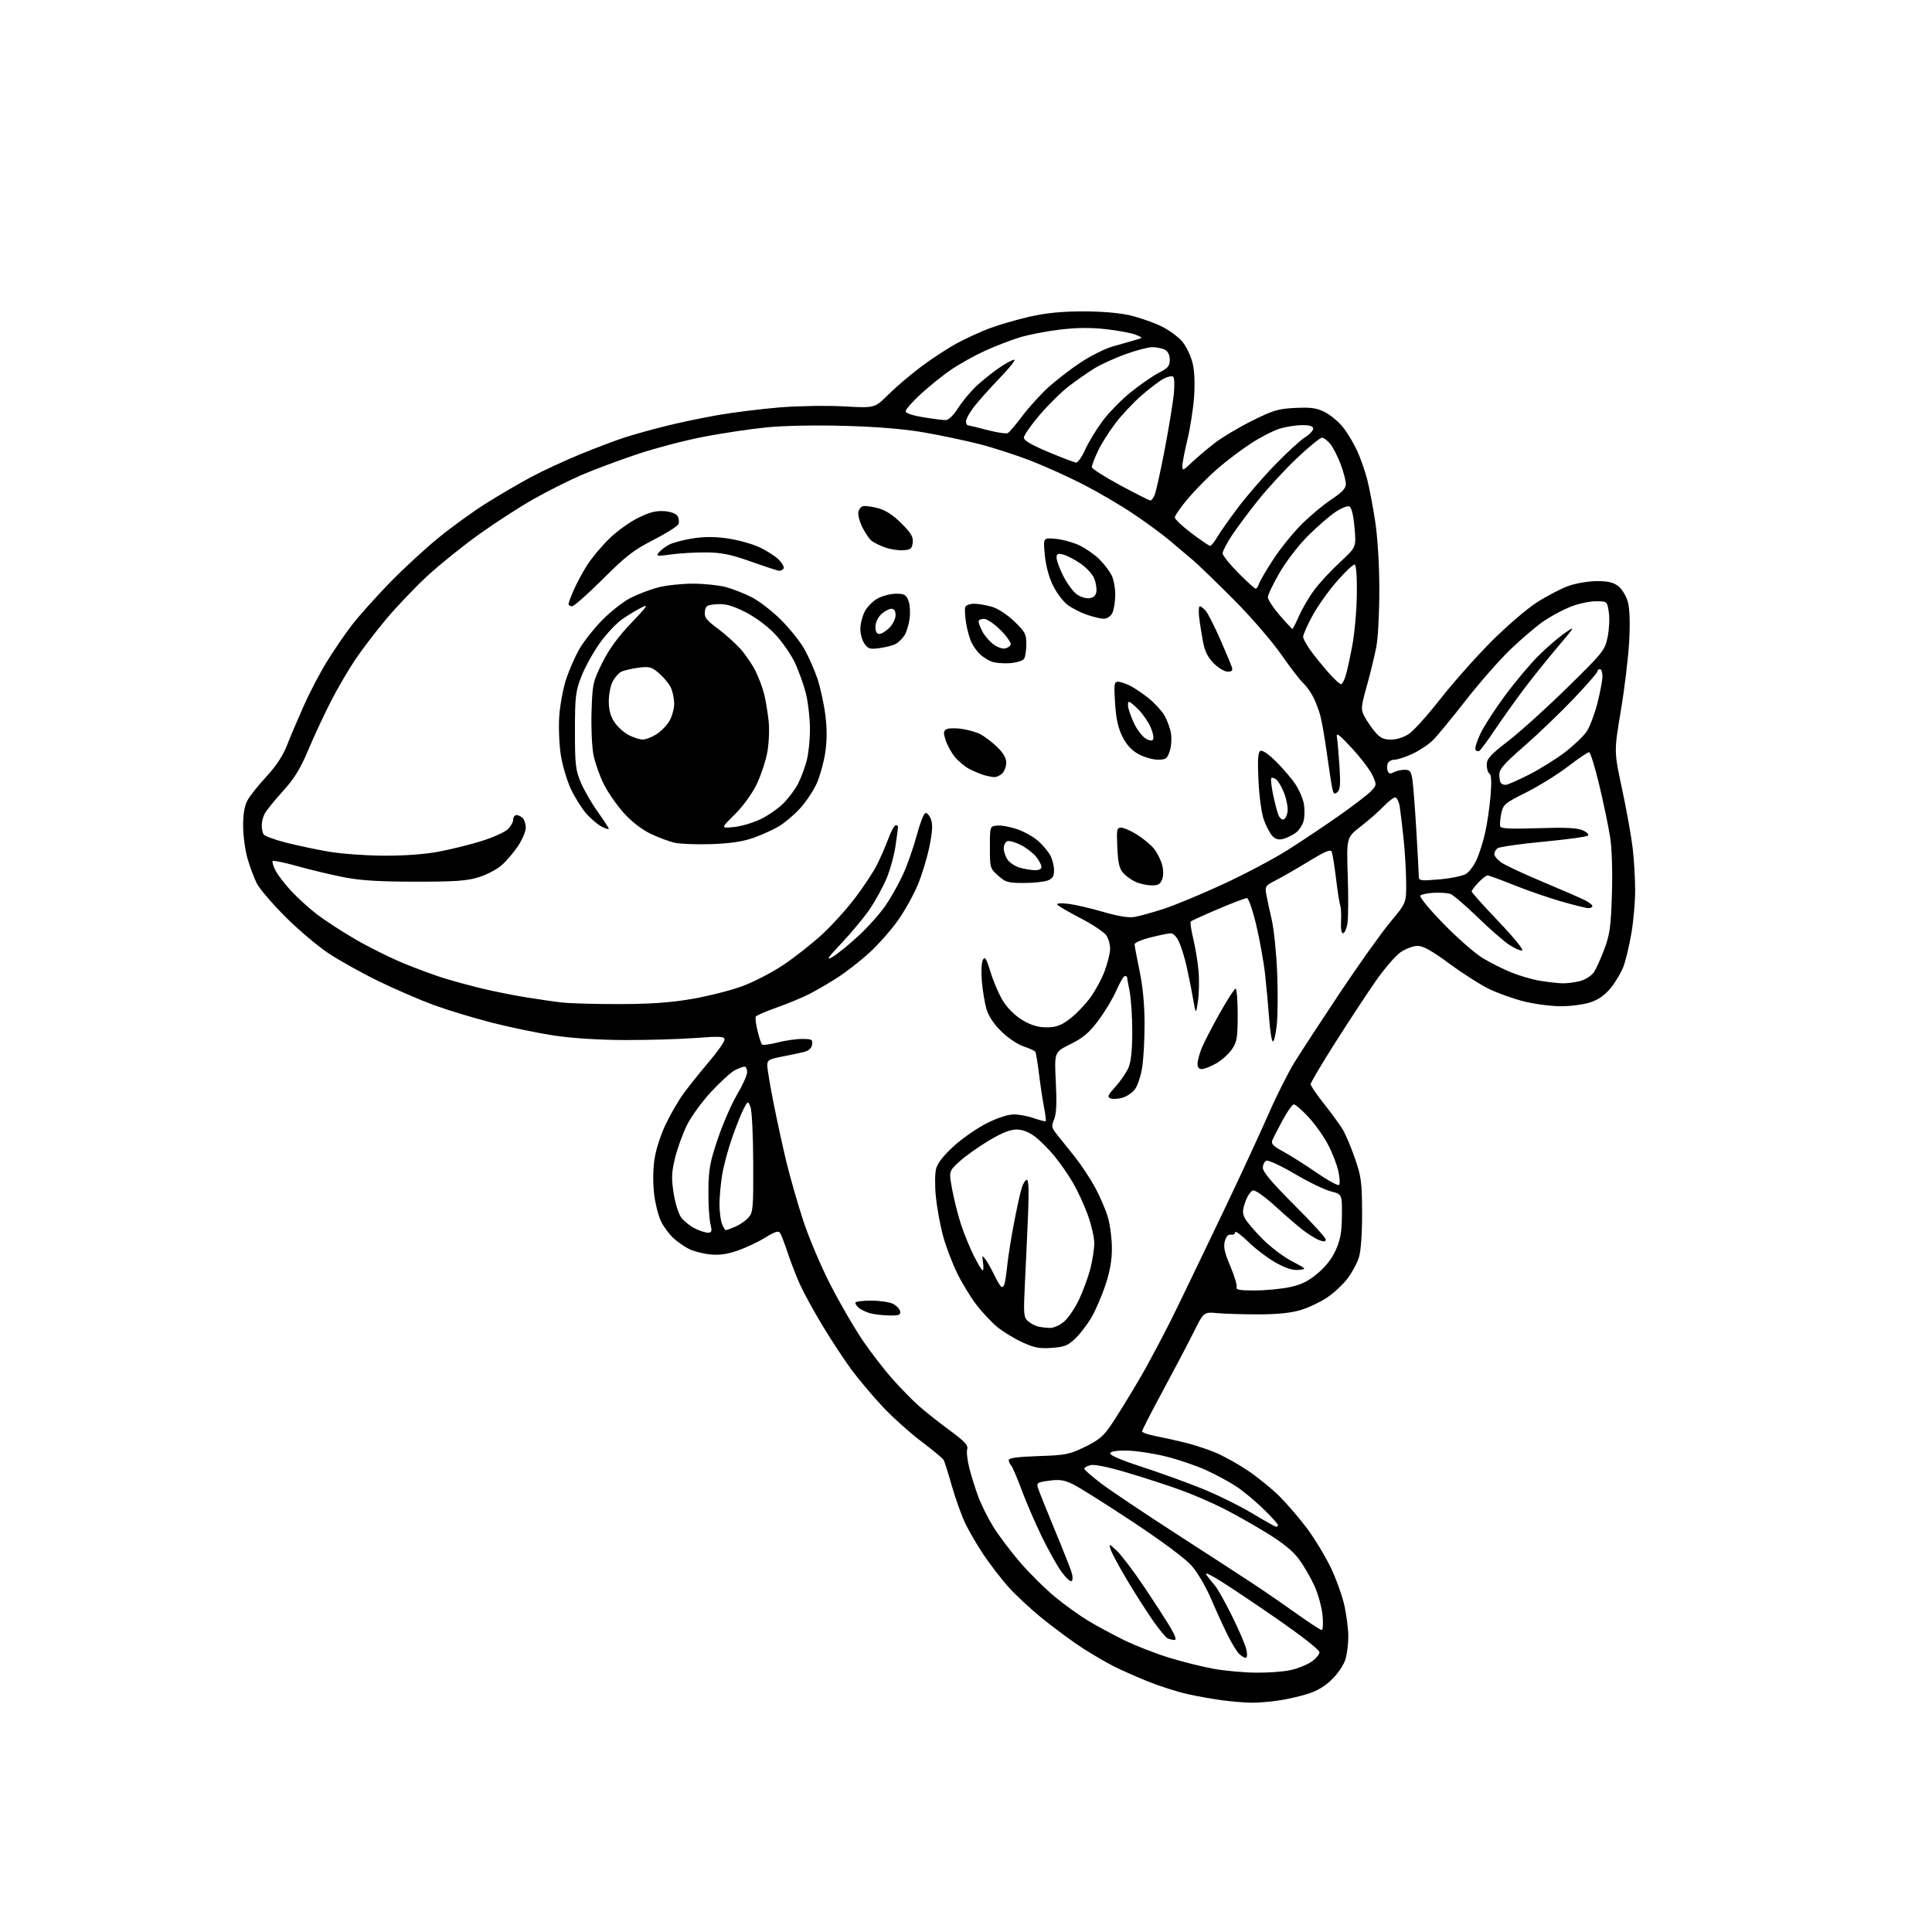 <?xml version="1.0" encoding="UTF-8" standalone="no"?>
<svg 
  version="1.1" 
  xmlns="http://www.w3.org/2000/svg" 
  xmlns:xlink="http://www.w3.org/1999/xlink" 
  xmlns:svg="http://www.w3.org/2000/svg"
  xmlns:rdf="http://www.w3.org/1999/02/22-rdf-syntax-ns#"
  xmlns:cc="http://creativecommons.org/ns#"
  xmlns:dc="http://purl.org/dc/elements/1.1/"
  viewBox="0 0 768 768"
  width="768"
  height="768"
>
<style>svg {background-color: white; }</style>"
<path stroke="none" fill="black" fill-rule="evenodd" d="M497.00,676.85C494.52,676.79 489.57,676.37 486.00,675.91C482.43,675.45 476.19,674.34 472.15,673.45C468.11,672.55 461.05,670.31 456.46,668.46C451.87,666.60 445.72,663.89 442.81,662.42C439.89,660.94 434.35,657.72 430.50,655.26C426.65,652.79 419.44,647.49 414.47,643.47C409.51,639.46 403.18,633.54 400.40,630.34C397.63,627.13 393.44,621.65 391.09,618.18C388.74,614.70 385.55,609.28 383.99,606.14C382.44,603.01 379.95,596.18 378.46,590.97C376.98,585.76 375.48,580.98 375.13,580.36C374.78,579.73 370.78,576.41 366.23,572.98C361.69,569.56 354.75,563.32 350.82,559.13C346.89,554.93 341.35,548.35 338.50,544.50C335.65,540.65 330.47,532.77 326.99,527.00C323.50,521.23 319.44,513.80 317.96,510.50C316.48,507.20 314.30,501.57 313.12,498.00C311.94,494.43 310.59,490.90 310.13,490.17C309.47,489.13 308.21,489.51 304.26,491.93C301.50,493.64 296.59,495.95 293.37,497.09C289.19,498.55 286.02,499.01 282.36,498.66C279.54,498.39 275.71,497.40 273.86,496.47C272.01,495.54 269.22,493.59 267.66,492.14C266.10,490.69 263.94,487.80 262.88,485.73C261.81,483.66 260.54,478.79 260.06,474.91C259.53,470.69 259.55,465.18 260.11,461.18C260.65,457.28 262.50,451.42 264.54,447.11C266.46,443.05 269.71,437.43 271.77,434.63C273.82,431.83 278.31,426.22 281.75,422.17C285.19,418.13 288.00,414.13 288.00,413.29C288.00,411.96 286.50,411.87 276.25,412.63C269.79,413.11 257.07,413.47 248.00,413.43C237.73,413.38 227.17,412.70 220.04,411.61C213.73,410.65 202.64,408.35 195.39,406.49C188.14,404.63 177.78,401.48 172.36,399.49C166.94,397.50 157.10,393.25 150.50,390.04C143.90,386.84 134.90,381.82 130.50,378.89C126.10,375.95 118.34,369.37 113.26,364.27C108.19,359.16 103.16,353.28 102.11,351.21C101.05,349.14 99.40,344.75 98.44,341.47C97.48,338.19 96.67,332.35 96.65,328.50C96.62,323.76 97.16,320.46 98.32,318.27C99.26,316.49 102.64,312.22 105.84,308.77C109.65,304.65 112.45,300.44 113.99,296.50C115.28,293.20 118.29,286.09 120.69,280.70C123.08,275.31 127.27,267.30 130.01,262.89C132.74,258.48 137.11,252.09 139.71,248.69C142.31,245.28 148.95,237.83 154.47,232.12C159.99,226.41 168.93,218.15 174.34,213.75C179.75,209.35 188.30,203.17 193.34,200.01C198.38,196.85 206.32,192.21 211.00,189.70C215.68,187.18 224.65,183.03 230.94,180.46C237.23,177.90 245.10,174.92 248.44,173.86C251.77,172.79 258.77,170.83 264.00,169.51C269.23,168.18 278.68,166.19 285.00,165.07C291.32,163.95 302.57,162.55 310.00,161.95C317.50,161.35 328.88,161.17 335.62,161.55C347.73,162.23 347.73,162.23 353.12,156.86C356.08,153.91 361.91,148.95 366.07,145.83C370.23,142.71 376.53,138.57 380.07,136.63C383.61,134.69 389.56,131.95 393.29,130.54C397.03,129.14 404.23,127.04 409.29,125.89C415.85,124.40 421.95,123.79 430.50,123.79C438.09,123.78 445.00,124.37 449.31,125.39C453.06,126.28 458.62,128.22 461.67,129.71C464.71,131.20 468.48,133.97 470.04,135.86C471.60,137.75 473.41,141.56 474.07,144.31C474.84,147.48 475.04,152.48 474.65,157.91C474.30,162.63 473.11,170.24 472.01,174.81C470.90,179.39 470.00,184.09 470.00,185.27C470.00,187.20 470.36,187.06 473.75,183.84C475.81,181.88 479.90,178.41 482.84,176.14C485.78,173.86 492.49,169.86 497.75,167.25C506.20,163.05 508.20,162.46 515.00,162.15C521.26,161.87 523.44,162.19 526.73,163.86C528.95,165.00 532.18,167.70 533.90,169.88C535.62,172.05 538.13,176.23 539.47,179.16C540.81,182.10 542.59,187.14 543.43,190.37C544.27,193.60 545.70,201.03 546.60,206.87C547.61,213.37 548.27,223.91 548.30,234.00C548.33,243.12 547.81,253.41 547.13,257.00C546.45,260.57 544.75,267.60 543.35,272.61C540.97,281.12 540.91,281.92 542.37,284.74C543.22,286.40 545.11,289.16 546.55,290.88C548.64,293.36 549.96,294.00 552.94,294.00C555.20,294.00 558.06,293.09 560.10,291.72C561.97,290.46 567.53,284.28 572.46,277.97C577.40,271.66 586.40,261.50 592.46,255.38C598.58,249.22 606.77,242.15 610.84,239.52C614.88,236.92 620.61,233.93 623.57,232.89C626.53,231.85 631.60,231.00 634.84,231.00C639.27,231.00 641.38,231.51 643.34,233.05C644.80,234.20 646.46,236.96 647.10,239.30C647.84,242.02 648.02,247.55 647.62,255.00C647.27,261.32 645.78,273.75 644.29,282.61C641.59,298.73 641.59,298.73 644.79,313.61C646.55,321.80 648.44,332.31 648.99,336.97C649.55,341.63 650.00,349.28 650.00,353.97C650.00,358.66 649.30,366.49 648.44,371.36C647.59,376.24 646.17,382.09 645.29,384.36C644.41,386.64 642.19,390.37 640.36,392.65C638.08,395.49 635.55,397.31 632.34,398.40C629.75,399.28 624.42,400.00 620.48,400.00C616.54,400.00 609.83,399.11 605.57,398.02C601.30,396.93 595.04,394.67 591.66,393.00C588.27,391.32 581.24,386.82 576.03,382.98C569.19,377.94 565.71,376.00 563.51,376.00C561.84,376.00 558.81,377.13 556.78,378.51C554.75,379.88 550.21,385.17 546.68,390.26C543.16,395.34 535.94,406.33 530.64,414.68C525.34,423.03 521.00,430.36 521.00,430.98C521.00,431.60 523.40,435.12 526.33,438.80C529.26,442.49 532.60,447.07 533.76,449.00C534.91,450.93 537.10,456.10 538.62,460.50C541.11,467.66 541.40,469.91 541.45,482.00C541.48,490.24 541.00,497.14 540.22,499.71C539.52,502.02 537.48,505.85 535.69,508.21C533.90,510.57 530.25,513.97 527.59,515.76C524.93,517.55 520.22,519.79 517.12,520.74C513.29,521.91 508.00,522.46 500.50,522.48C494.45,522.49 487.02,522.27 484.00,522.00C478.50,521.50 478.50,521.50 474.53,529.50C472.34,533.90 466.83,544.39 462.28,552.81C457.72,561.22 454.00,568.50 454.00,568.98C454.00,569.47 456.59,570.35 459.75,570.95C462.91,571.55 468.20,572.73 471.50,573.57C474.80,574.41 479.98,576.11 483.00,577.35C486.02,578.58 491.74,581.74 495.70,584.35C499.65,586.97 505.46,591.67 508.61,594.80C511.75,597.94 516.75,603.77 519.72,607.78C522.69,611.78 526.89,618.75 529.06,623.28C531.23,627.80 533.67,634.65 534.48,638.50C535.30,642.35 535.97,647.75 535.98,650.50C535.98,653.25 535.51,657.23 534.92,659.35C534.31,661.56 532.06,664.99 529.66,667.39C526.80,670.25 523.69,672.14 519.84,673.35C516.74,674.33 511.34,675.54 507.85,676.04C504.36,676.55 499.48,676.91 497.00,676.85zM499.20,664.91C503.99,664.96 510.16,664.52 512.91,663.92C515.67,663.33 519.41,661.85 521.21,660.64C523.02,659.42 524.50,657.69 524.50,656.80C524.50,655.82 517.35,650.24 506.50,642.74C496.60,635.91 486.25,629.03 483.50,627.45C479.47,625.14 478.78,624.96 479.95,626.54C480.75,627.62 482.18,629.40 483.12,630.50C484.06,631.60 487.07,637.00 489.80,642.50C492.53,648.00 495.08,653.96 495.46,655.75C495.89,657.73 495.76,659.00 495.15,659.00C494.60,659.00 493.42,658.27 492.53,657.38C491.64,656.50 489.64,653.23 488.08,650.13C486.53,647.04 483.57,640.57 481.51,635.76C479.41,630.85 475.99,624.99 473.69,622.39C471.22,619.58 461.97,612.70 450.27,604.95C439.63,597.91 428.96,591.19 426.55,590.03C423.03,588.32 421.18,588.04 417.06,588.59C412.45,589.20 412.01,589.47 412.58,591.38C412.92,592.55 415.91,600.02 419.22,608.00C422.53,615.98 425.60,623.73 426.04,625.24C426.49,626.76 426.46,628.22 425.96,628.52C425.47,628.83 423.66,627.15 421.94,624.79C420.22,622.43 416.63,616.00 413.97,610.50C411.31,605.00 407.73,596.67 406.01,592.00C404.29,587.33 402.46,583.07 401.94,582.55C401.42,582.03 401.00,581.06 401.00,580.41C401.00,579.57 404.52,579.09 412.75,578.82C423.57,578.47 425.03,578.18 431.25,575.17C436.84,572.46 438.65,570.93 441.84,566.20C443.96,563.07 448.87,555.10 452.77,548.49C456.67,541.89 463.67,528.62 468.33,518.99C473.00,509.37 481.64,491.38 487.54,479.00C493.44,466.62 500.93,450.44 504.17,443.03C507.42,435.61 512.17,426.16 514.74,422.03C517.31,417.89 525.41,405.50 532.74,394.50C540.07,383.50 548.98,371.00 552.53,366.72C559.00,358.95 559.00,358.95 558.98,351.22C558.97,346.98 558.53,339.23 558.00,334.00C557.46,328.77 556.76,322.81 556.43,320.75C556.09,318.69 555.28,317.00 554.61,317.00C553.94,317.00 551.84,318.62 549.95,320.60C548.05,322.58 543.97,326.16 540.87,328.56C535.24,332.93 535.24,332.93 535.76,348.32C536.04,356.78 535.97,365.35 535.59,367.35C535.22,369.36 534.44,371.00 533.86,371.00C533.24,371.00 532.92,369.06 533.08,366.25C533.22,363.64 533.08,360.82 532.78,360.00C532.47,359.18 531.71,354.36 531.10,349.30C530.48,344.24 529.72,339.44 529.41,338.63C528.97,337.49 526.95,338.32 520.17,342.44C515.40,345.34 509.53,348.72 507.13,349.94C503.08,352.00 502.81,352.39 503.33,355.33C503.64,357.07 504.62,361.65 505.51,365.50C506.40,369.35 507.38,378.84 507.69,386.60C508.01,394.35 507.94,403.69 507.55,407.35C507.16,411.01 506.47,414.00 506.01,414.00C505.55,414.00 504.89,410.06 504.54,405.25C504.19,400.44 503.46,392.45 502.92,387.50C502.38,382.55 500.78,373.66 499.38,367.75C497.93,361.64 496.32,357.00 495.65,357.00C495.01,357.00 489.86,358.96 484.21,361.36C478.56,363.76 473.68,365.98 473.37,366.30C473.06,366.61 473.49,369.71 474.34,373.18C475.18,376.66 476.13,382.43 476.44,386.00C476.76,389.57 476.65,394.98 476.20,398.00C475.39,403.50 475.39,403.50 474.07,396.00C473.35,391.88 472.10,385.82 471.30,382.54C470.49,379.27 469.19,375.33 468.39,373.79C467.60,372.26 466.27,371.00 465.43,371.00C464.59,371.00 461.01,371.73 457.46,372.62C453.90,373.51 451.01,374.75 451.01,375.37C451.02,375.99 451.91,380.77 453.00,386.00C454.30,392.23 454.98,399.45 454.98,407.00C454.99,413.32 454.55,421.20 454.01,424.49C453.47,427.79 452.19,431.61 451.16,432.99C450.14,434.36 447.91,435.88 446.20,436.37C444.50,436.86 442.36,436.97 441.45,436.62C440.05,436.08 440.37,435.33 443.49,431.88C445.53,429.62 447.85,426.22 448.64,424.31C449.60,422.03 450.09,417.22 450.09,410.17C450.10,404.30 449.62,397.08 449.05,394.11C448.47,391.15 448.00,388.56 448.00,388.36C448.00,388.16 447.61,388.00 447.13,388.00C446.65,388.00 445.13,390.59 443.76,393.75C442.38,396.91 439.14,402.30 436.57,405.72C432.88,410.61 430.52,412.60 425.50,415.08C419.11,418.22 419.11,418.22 419.70,430.04C420.13,438.53 419.94,442.73 419.03,444.94C417.86,447.75 417.98,448.29 420.38,451.26C421.83,453.04 425.00,457.01 427.43,460.07C429.85,463.13 433.41,468.53 435.34,472.07C437.26,475.61 439.55,480.94 440.42,483.93C441.29,486.92 442.00,492.46 442.00,496.26C442.00,501.00 441.20,505.53 439.43,510.82C438.01,515.05 435.56,520.75 433.99,523.50C432.42,526.25 429.53,530.05 427.58,531.94C424.52,534.89 423.20,535.43 418.10,535.80C413.23,536.15 411.15,535.76 406.41,533.59C403.24,532.13 398.78,529.42 396.51,527.56C394.24,525.70 390.52,521.77 388.26,518.83C385.99,515.89 382.53,510.25 380.58,506.29C378.62,502.33 376.08,495.68 374.94,491.51C373.79,487.33 372.49,480.28 372.04,475.84C371.57,471.19 371.62,466.35 372.15,464.44C372.73,462.31 375.28,459.10 379.24,455.52C382.64,452.44 388.54,448.37 392.34,446.46C396.54,444.36 400.74,443.00 403.01,443.00C405.07,443.00 408.68,443.68 411.03,444.51C413.39,445.34 415.47,445.86 415.67,445.66C415.87,445.46 415.59,443.09 415.06,440.40C414.52,437.70 413.62,431.75 413.06,427.18C412.49,422.60 411.82,418.52 411.56,418.10C411.31,417.69 409.21,416.73 406.90,415.97C404.57,415.20 400.64,412.56 398.07,410.04C395.10,407.13 392.98,403.95 392.15,401.17C391.45,398.78 390.61,393.79 390.30,390.06C389.98,386.27 390.17,382.52 390.73,381.52C391.54,380.06 392.11,381.00 393.82,386.62C394.97,390.40 397.25,395.60 398.88,398.16C400.68,400.99 403.72,403.92 406.59,405.60C409.95,407.58 412.70,408.38 416.02,408.38C419.71,408.38 421.63,407.71 424.99,405.24C427.34,403.51 430.97,399.82 433.06,397.04C435.15,394.26 437.84,389.40 439.03,386.24C440.21,383.08 441.23,379.09 441.29,377.37C441.34,375.65 440.68,373.18 439.81,371.87C438.95,370.57 434.32,367.48 429.53,365.00C424.75,362.52 420.57,360.09 420.26,359.59C419.93,359.07 421.75,358.93 424.59,359.27C427.29,359.59 433.55,361.04 438.50,362.48C444.53,364.24 448.66,364.91 451.00,364.50C452.93,364.17 458.10,362.74 462.50,361.32C466.90,359.89 477.48,355.51 486.00,351.57C494.52,347.64 506.00,341.59 511.50,338.12C517.00,334.66 526.27,328.47 532.11,324.38C537.94,320.28 543.75,315.83 545.02,314.48C547.27,312.08 547.29,311.96 545.61,308.23C544.66,306.15 540.99,301.30 537.44,297.47C532.30,291.91 531.08,291.01 531.44,293.00C531.68,294.38 532.14,299.60 532.46,304.61C532.93,311.83 532.75,313.96 531.62,314.90C530.44,315.88 530.07,315.59 529.58,313.30C529.26,311.76 528.30,305.55 527.46,299.50C526.62,293.45 525.45,286.70 524.86,284.51C524.27,282.31 522.99,278.93 522.00,277.01C521.02,275.08 519.22,272.61 518.02,271.51C516.81,270.42 512.85,265.26 509.21,260.05C505.57,254.83 497.20,245.15 490.55,238.48C483.92,231.83 476.70,224.83 474.50,222.93C472.30,221.04 468.02,217.41 465.00,214.88C461.98,212.34 455.37,207.50 450.32,204.12C445.27,200.74 436.40,195.55 430.62,192.58C424.83,189.62 415.47,185.38 409.80,183.17C404.14,180.96 395.00,178.00 389.50,176.59C384.00,175.18 374.10,173.08 367.50,171.93C359.50,170.54 349.00,169.66 336.00,169.29C324.46,168.96 311.80,169.19 304.99,169.86C298.66,170.48 287.41,172.15 279.99,173.57C272.57,174.99 260.59,178.12 253.36,180.53C246.14,182.95 236.15,186.67 231.17,188.82C226.19,190.97 217.61,195.27 212.12,198.38C206.62,201.49 196.88,207.79 190.47,212.38C184.06,216.96 174.85,224.37 170.01,228.83C165.16,233.30 157.80,241.00 153.64,245.96C149.48,250.92 143.88,258.24 141.20,262.24C138.51,266.23 134.19,273.63 131.60,278.67C129.00,283.71 124.97,292.36 122.64,297.89C119.37,305.65 117.05,309.43 112.48,314.48C109.23,318.07 106.00,322.02 105.32,323.26C104.63,324.49 104.06,326.62 104.05,328.00C104.04,329.38 104.37,331.03 104.78,331.68C105.20,332.33 109.13,333.79 113.52,334.91C117.91,336.03 125.55,337.66 130.50,338.52C135.45,339.38 145.35,340.11 152.50,340.15C160.68,340.19 168.79,339.60 174.37,338.55C179.25,337.64 186.90,335.74 191.37,334.34C195.84,332.95 200.51,330.87 201.75,329.73C202.99,328.58 204.00,326.83 204.00,325.83C204.00,324.82 204.59,324.00 205.30,324.00C206.02,324.00 207.14,324.54 207.80,325.20C208.46,325.86 209.00,327.58 209.00,329.03C209.00,330.47 207.62,333.74 205.94,336.28C204.26,338.82 201.33,342.26 199.43,343.92C197.54,345.59 193.41,347.75 190.25,348.72C185.56,350.17 180.90,350.50 165.00,350.48C150.43,350.46 143.22,350.01 136.50,348.68C131.55,347.71 123.33,345.74 118.23,344.31C113.13,342.88 108.71,341.96 108.40,342.26C108.10,342.57 108.61,344.28 109.53,346.06C110.46,347.85 113.30,351.55 115.86,354.29C118.41,357.02 122.97,361.15 126.00,363.47C129.03,365.79 135.78,370.18 141.00,373.24C146.22,376.30 154.91,380.64 160.30,382.87C165.69,385.11 173.34,387.91 177.30,389.10C181.26,390.28 187.88,392.06 192.01,393.05C196.14,394.04 203.57,395.53 208.51,396.35C213.45,397.17 220.16,398.14 223.41,398.51C226.65,398.88 237.00,399.16 246.41,399.14C258.82,399.11 266.68,398.54 275.11,397.09C281.49,395.98 290.41,393.73 294.93,392.08C299.45,390.43 306.83,386.62 311.32,383.62C315.82,380.61 322.74,375.17 326.71,371.53C330.67,367.89 336.65,361.28 340.00,356.84C343.35,352.40 347.20,346.57 348.55,343.90C349.90,341.23 351.94,336.56 353.08,333.52C354.21,330.48 355.56,328.00 356.07,328.00C356.58,328.00 356.99,328.34 356.98,328.75C356.97,329.16 356.52,332.55 355.98,336.28C355.44,340.01 353.83,345.83 352.41,349.22C350.98,352.61 348.00,358.06 345.78,361.32C343.57,364.58 338.55,370.65 334.63,374.80C328.94,380.83 328.18,381.96 330.87,380.43C332.72,379.37 337.36,375.62 341.19,372.09C345.01,368.57 349.93,363.04 352.12,359.82C354.31,356.60 357.47,350.93 359.13,347.23C360.80,343.53 363.18,336.70 364.42,332.06C365.65,327.41 367.19,323.44 367.83,323.22C368.47,323.01 369.46,324.09 370.04,325.62C370.84,327.70 370.69,330.41 369.47,336.45C368.58,340.88 366.50,347.74 364.85,351.69C363.21,355.65 359.71,361.95 357.07,365.70C354.44,369.45 349.41,375.19 345.89,378.44C342.38,381.70 336.57,386.25 333.00,388.55C329.43,390.86 324.25,393.87 321.50,395.25C318.75,396.64 313.00,399.01 308.72,400.52C304.45,402.04 300.72,403.64 300.45,404.09C300.17,404.53 300.47,407.06 301.11,409.70C301.75,412.34 302.55,414.81 302.89,415.18C303.22,415.55 305.96,415.22 308.97,414.43C311.98,413.64 316.39,413.00 318.79,413.00C322.71,413.00 323.11,413.22 322.82,415.22C322.60,416.72 321.54,417.68 319.50,418.19C317.85,418.61 313.91,419.44 310.75,420.04C305.69,421.01 305.00,421.43 305.00,423.49C305.00,424.78 306.14,431.61 307.54,438.67C308.94,445.73 311.23,456.23 312.63,462.00C314.03,467.77 316.97,478.04 319.16,484.81C321.37,491.64 326.23,503.15 330.07,510.64C333.88,518.08 339.72,528.12 343.03,532.97C346.35,537.82 351.64,544.67 354.78,548.19C357.93,551.72 362.52,556.42 365.00,558.65C367.48,560.88 373.01,565.27 377.29,568.42C383.49,572.97 384.96,574.54 384.48,576.06C384.15,577.11 384.54,580.56 385.36,583.73C386.17,586.90 387.78,592.01 388.93,595.09C390.08,598.16 392.70,603.42 394.76,606.78C396.82,610.14 401.61,616.52 405.42,620.95C409.23,625.39 415.53,631.63 419.42,634.82C423.31,638.02 429.24,642.28 432.59,644.29C435.95,646.31 442.27,649.73 446.66,651.89C451.04,654.05 459.10,657.21 464.56,658.90C470.03,660.58 478.10,662.61 482.50,663.39C486.90,664.18 494.42,664.86 499.20,664.91zM466.85,651.92C466.11,651.88 464.93,651.61 464.24,651.33C463.54,651.05 461.02,648.05 458.62,644.66C456.23,641.27 451.57,634.00 448.27,628.50C444.98,623.00 441.94,617.38 441.52,616.00C440.77,613.52 440.79,613.52 444.00,616.50C445.77,618.15 450.70,624.67 454.95,631.00C459.19,637.33 463.91,644.64 465.43,647.25C467.29,650.46 467.75,651.97 466.85,651.92zM525.39,647.97C525.88,647.98 526.04,645.41 525.75,642.25C525.46,639.09 524.05,633.87 522.62,630.65C521.19,627.43 518.42,622.62 516.47,619.97C513.96,616.53 510.12,613.41 503.22,609.17C497.87,605.89 489.90,601.42 485.50,599.24C481.10,597.05 473.68,593.88 469.00,592.19C464.32,590.50 454.99,587.46 448.25,585.45C440.54,583.14 435.07,582.02 433.50,582.41C432.12,582.76 431.00,583.39 431.00,583.82C431.00,584.25 434.04,586.91 437.75,589.72C441.46,592.53 455.30,601.81 468.50,610.32C481.70,618.84 495.65,627.90 499.50,630.46C503.35,633.01 510.55,637.99 515.50,641.52C520.45,645.04 524.90,647.95 525.39,647.97zM507.25,606.91C507.66,606.96 508.00,606.65 508.00,606.22C508.00,605.79 505.41,602.93 502.25,599.86C499.09,596.79 494.33,592.82 491.67,591.04C489.02,589.26 483.62,586.32 479.67,584.51C475.73,582.70 468.49,580.22 463.58,579.00C458.68,577.78 451.75,576.72 448.19,576.64C444.00,576.55 441.56,576.92 441.29,577.68C441.03,578.42 445.60,580.39 453.60,582.99C460.59,585.27 471.31,589.13 477.41,591.58C483.51,594.03 492.55,598.46 497.50,601.42C502.45,604.39 506.84,606.85 507.25,606.91zM417.17,527.88C418.72,527.95 421.14,526.92 422.91,525.42C424.59,524.01 427.29,520.07 428.90,516.67C430.52,513.28 432.55,507.74 433.42,504.36C434.29,500.98 435.00,496.39 435.00,494.17C435.00,491.94 433.84,486.91 432.43,482.99C431.02,479.07 428.34,473.27 426.48,470.11C424.63,466.94 421.28,462.13 419.05,459.43C416.82,456.72 413.34,453.26 411.32,451.75C408.90,449.94 406.41,449.00 404.04,449.00C401.55,449.00 398.12,450.39 392.97,453.47C388.86,455.93 383.62,459.67 381.33,461.78C377.16,465.62 377.16,465.62 378.55,473.06C379.32,477.15 380.92,483.43 382.10,487.00C383.29,490.57 385.56,496.09 387.14,499.25C388.73,502.41 390.30,505.00 390.63,505.00C390.96,505.00 391.02,503.58 390.76,501.85C390.34,498.92 390.41,498.83 391.73,500.60C392.52,501.64 394.08,504.42 395.20,506.76C396.32,509.11 397.60,511.25 398.04,511.53C398.49,511.80 399.08,511.24 399.35,510.26C399.62,509.29 400.12,505.80 400.46,502.50C400.81,499.20 402.00,491.77 403.11,486.00C404.22,480.23 405.58,474.04 406.14,472.25C406.70,470.46 407.63,469.00 408.20,469.00C408.91,469.00 409.06,473.59 408.65,483.25C408.32,491.09 407.76,503.35 407.40,510.50C406.82,522.40 406.92,523.64 408.63,525.15C409.66,526.05 411.40,527.01 412.50,527.28C413.60,527.55 415.70,527.82 417.17,527.88zM353.32,522.91C350.67,522.87 347.23,522.45 345.69,521.98C344.14,521.52 342.23,520.60 341.44,519.95C340.65,519.29 340.00,518.36 340.00,517.88C340.00,517.39 342.81,517.01 346.25,517.01C349.69,517.02 353.62,517.60 354.99,518.29C356.36,518.98 357.63,520.33 357.81,521.28C358.09,522.72 357.38,522.99 353.32,522.91zM498.78,512.98C503.03,512.97 509.26,512.38 512.63,511.67C517.27,510.70 519.97,509.38 523.75,506.21C527.04,503.45 529.53,500.24 531.06,496.77C532.85,492.69 533.39,489.61 533.44,483.12C533.50,474.74 533.50,474.74 529.00,473.58C526.52,472.95 520.08,469.82 514.67,466.63C509.27,463.45 504.21,461.09 503.42,461.39C502.64,461.69 502.00,462.97 502.00,464.23C502.00,465.84 505.75,470.27 514.50,479.00C521.38,485.86 527.00,492.03 527.00,492.71C527.00,493.64 526.33,493.70 524.36,492.95C522.90,492.39 519.87,490.49 517.61,488.72C515.36,486.95 510.42,482.67 506.63,479.20C502.84,475.74 499.01,473.04 498.12,473.21C497.23,473.38 495.85,475.40 495.05,477.70C493.83,481.23 493.81,482.28 494.94,484.39C495.67,485.76 498.80,489.43 501.89,492.53C504.97,495.64 510.20,499.60 513.50,501.33C519.50,504.48 519.50,504.48 516.20,504.81C513.91,505.03 511.15,504.16 507.20,501.96C504.06,500.22 499.14,496.49 496.25,493.68C493.36,490.87 491.00,489.14 491.00,489.83C491.00,490.52 490.25,490.96 489.34,490.79C488.24,490.60 487.42,491.48 486.89,493.41C486.27,495.64 486.78,497.95 489.08,503.35C490.72,507.21 491.84,510.97 491.57,511.69C491.18,512.70 492.81,513.00 498.78,512.98zM281.36,490.00C283.00,490.00 283.12,489.55 282.36,486.25C281.89,484.19 281.54,478.23 281.60,473.00C281.68,464.87 282.23,461.93 285.34,452.68C287.35,446.74 290.79,438.84 292.99,435.13C295.20,431.42 297.00,427.40 297.00,426.19C297.00,424.99 296.53,424.00 295.95,424.00C295.37,424.00 293.63,424.66 292.08,425.46C290.54,426.26 286.29,430.13 282.64,434.07C278.99,438.01 274.66,443.99 273.01,447.37C271.36,450.74 269.26,456.58 268.34,460.33C266.95,466.03 266.85,468.35 267.77,474.26C268.37,478.15 269.71,482.50 270.75,483.92C271.79,485.34 274.19,487.29 276.07,488.25C277.96,489.21 280.34,490.00 281.36,490.00zM288.51,489.00C288.81,489.00 290.51,488.39 292.28,487.64C294.05,486.89 296.40,485.27 297.50,484.03C299.36,481.94 299.49,480.43 299.42,462.14C299.38,451.14 298.89,441.41 298.32,440.02C297.29,437.54 297.29,437.54 295.53,440.95C294.56,442.82 292.49,448.04 290.93,452.55C289.36,457.07 287.62,463.62 287.05,467.13C286.48,470.63 286.01,475.83 286.01,478.68C286.00,481.54 286.44,485.02 286.98,486.43C287.51,487.85 288.20,489.00 288.51,489.00zM532.29,471.04C532.72,470.64 532.59,468.13 531.99,465.46C531.39,462.78 529.49,457.95 527.77,454.72C526.05,451.48 522.56,446.63 520.02,443.92C517.48,441.21 514.92,439.00 514.34,439.00C513.76,439.00 511.75,441.81 509.89,445.25C508.03,448.69 506.17,452.29 505.78,453.27C505.20,454.67 506.10,455.60 510.11,457.77C512.89,459.27 518.84,463.03 523.33,466.13C527.83,469.23 531.86,471.44 532.29,471.04zM477.75,424.98C476.58,424.99 476.02,424.25 476.05,422.75C476.08,421.51 476.87,418.66 477.80,416.40C478.74,414.15 481.94,407.96 484.93,402.65C487.91,397.34 490.72,393.00 491.18,393.00C491.63,393.00 492.00,397.66 492.00,403.35C492.00,412.47 491.73,414.11 489.72,417.09C488.47,418.95 485.65,421.48 483.47,422.72C481.29,423.96 478.71,424.97 477.75,424.98zM621.00,390.88C622.92,390.94 626.19,390.52 628.26,389.94C630.35,389.37 632.74,387.80 633.64,386.42C634.54,385.05 636.40,380.91 637.78,377.22C639.93,371.46 640.36,368.35 640.76,355.49C641.04,346.67 640.76,337.40 640.08,332.99C639.45,328.87 637.51,319.54 635.78,312.25C634.04,304.96 632.20,299.00 631.67,299.00C631.15,299.00 627.37,301.57 623.26,304.71C619.16,307.86 611.70,312.48 606.69,315.00C598.03,319.34 597.53,319.77 596.76,323.49C596.31,325.65 596.14,327.93 596.39,328.56C596.70,329.39 600.93,329.58 611.38,329.22C621.91,328.86 626.78,329.08 629.02,330.01C630.74,330.72 631.73,331.67 631.25,332.15C630.78,332.62 622.77,333.72 613.45,334.60C604.13,335.48 595.94,336.66 595.25,337.22C594.56,337.78 594.00,338.83 594.00,339.55C594.00,340.27 595.25,341.75 596.77,342.84C598.30,343.92 605.61,347.35 613.02,350.45C620.43,353.56 627.96,356.82 629.75,357.71C631.54,358.59 633.00,359.69 633.00,360.16C633.00,360.62 632.30,361.00 631.44,361.00C630.58,361.00 625.74,359.81 620.69,358.36C615.63,356.90 607.17,353.98 601.89,351.86C596.60,349.74 591.84,348.00 591.32,348.00C590.80,348.00 589.16,349.26 587.69,350.80C586.21,352.35 585.00,353.94 585.00,354.35C585.00,354.76 589.79,360.12 595.65,366.25C601.51,372.38 605.76,377.58 605.10,377.80C604.44,378.02 602.10,377.01 599.89,375.55C597.69,374.09 591.97,369.09 587.19,364.44C582.41,359.79 577.60,355.69 576.50,355.33C575.40,354.97 572.48,354.78 570.00,354.90C567.52,355.01 565.10,355.51 564.62,355.99C564.12,356.49 568.03,361.27 573.79,367.18C579.32,372.86 586.34,379.01 589.39,380.85C592.44,382.70 597.60,385.28 600.85,386.60C604.10,387.91 609.17,389.38 612.13,389.87C615.08,390.36 619.08,390.82 621.00,390.88zM457.77,351.96C455.97,351.94 453.15,351.33 451.50,350.60C449.85,349.87 447.60,348.27 446.50,347.03C444.95,345.30 444.43,343.04 444.15,336.90C443.82,329.67 443.95,329.00 445.70,329.00C446.75,329.00 449.64,330.29 452.12,331.86C454.61,333.44 457.62,335.97 458.81,337.48C460.00,338.99 461.40,341.79 461.93,343.70C462.52,345.83 462.53,348.10 461.97,349.59C461.25,351.47 460.34,351.99 457.77,351.96zM406.95,351.00C400.72,351.00 399.71,350.71 396.77,348.08C393.57,345.23 393.50,344.98 393.50,336.83C393.50,328.50 393.50,328.50 396.28,328.18C397.81,328.00 401.34,328.62 404.12,329.54C406.91,330.47 410.74,332.59 412.64,334.26C414.55,335.93 416.75,338.56 417.55,340.10C418.35,341.64 419.00,344.28 419.00,345.98C419.00,348.36 418.42,349.27 416.43,350.02C415.02,350.56 410.76,351.00 406.95,351.00zM572.25,349.56C576.79,349.17 581.55,348.17 582.84,347.34C584.13,346.51 586.04,343.91 587.07,341.57C588.11,339.23 589.60,334.43 590.40,330.90C591.19,327.38 592.14,320.84 592.51,316.37C592.97,310.87 592.83,308.01 592.09,307.56C591.49,307.19 591.00,305.60 591.00,304.02C591.00,301.61 592.37,300.10 599.75,294.39C604.56,290.66 615.12,281.11 623.21,273.16C637.35,259.28 637.96,258.52 639.05,253.24C639.68,250.23 639.90,245.79 639.53,243.38C638.88,239.00 638.88,239.00 634.19,239.02C631.61,239.04 627.01,240.07 623.98,241.32C620.94,242.57 616.23,245.12 613.51,247.00C610.79,248.87 605.00,253.80 600.64,257.95C596.29,262.10 588.24,271.25 582.76,278.28C577.28,285.31 571.39,292.46 569.67,294.18C567.95,295.90 564.28,298.36 561.52,299.64C558.76,300.93 555.54,301.98 554.36,301.99C553.18,302.00 551.95,302.68 551.64,303.50C551.32,304.32 551.32,305.67 551.63,306.48C552.05,307.58 552.67,307.71 554.03,306.98C555.04,306.44 556.98,306.00 558.35,306.00C560.44,306.00 560.92,306.59 561.43,309.75C561.76,311.81 562.47,320.93 563.01,330.00C563.54,339.07 563.99,347.35 563.99,348.38C564.00,350.12 564.60,350.21 572.25,349.56zM411.25,345.91C412.95,345.97 414.00,345.48 414.00,344.63C414.00,343.88 413.06,342.07 411.91,340.61C410.75,339.14 408.01,337.03 405.81,335.90C403.61,334.78 401.17,334.10 400.40,334.40C399.63,334.69 399.00,335.98 399.00,337.25C399.00,338.52 399.70,340.55 400.54,341.76C401.39,342.97 403.53,344.38 405.29,344.89C407.06,345.40 409.74,345.86 411.25,345.91zM283.00,335.54C277.23,335.75 270.62,335.51 268.32,335.02C266.02,334.53 261.58,332.88 258.45,331.35C254.92,329.62 250.90,326.47 247.84,323.03C245.13,319.99 241.61,314.90 240.02,311.72C238.43,308.54 236.60,303.41 235.96,300.32C235.31,297.19 234.95,289.56 235.15,283.05C235.49,271.85 235.65,271.08 239.37,263.56C242.09,258.07 245.54,253.32 250.87,247.72C257.39,240.88 257.99,239.97 255.00,241.50C253.07,242.48 249.63,244.56 247.36,246.12C245.08,247.68 241.05,251.98 238.40,255.69C235.76,259.39 232.46,265.36 231.08,268.96C228.79,274.90 228.56,276.87 228.55,290.50C228.54,303.92 228.79,306.08 230.85,310.98C232.11,313.99 235.14,319.25 237.58,322.66C240.01,326.07 242.00,329.13 242.00,329.45C242.00,329.78 240.72,329.39 239.15,328.58C237.58,327.77 234.81,325.41 233.00,323.35C231.19,321.28 228.44,316.87 226.89,313.55C225.34,310.22 223.55,304.12 222.91,300.00C222.28,295.88 222.01,288.90 222.33,284.50C222.65,280.10 223.87,273.57 225.04,270.00C226.22,266.43 228.56,261.07 230.25,258.09C231.95,255.12 236.07,249.89 239.41,246.48C242.76,243.07 247.85,239.09 250.73,237.63C253.61,236.18 258.54,234.31 261.69,233.49C264.84,232.67 271.04,232.01 275.46,232.01C279.88,232.02 285.75,232.63 288.50,233.36C291.25,234.10 295.87,235.90 298.77,237.38C301.67,238.85 306.87,242.85 310.33,246.28C313.80,249.70 318.03,254.97 319.73,258.00C321.44,261.02 323.79,266.35 324.96,269.83C326.12,273.32 327.53,279.80 328.09,284.25C328.80,289.90 328.77,294.46 328.01,299.41C327.40,303.31 325.85,308.83 324.54,311.68C323.24,314.52 320.25,318.94 317.90,321.50C315.54,324.05 311.75,327.23 309.48,328.57C307.20,329.90 302.68,331.93 299.42,333.08C295.30,334.53 290.31,335.28 283.00,335.54zM509.96,333.51C508.19,333.93 506.90,333.55 505.73,332.26C504.81,331.24 503.32,328.40 502.43,325.95C501.49,323.38 500.58,316.81 500.27,310.39C499.87,302.20 500.06,299.08 500.96,298.52C501.74,298.05 504.03,299.57 507.15,302.63C509.88,305.31 513.38,309.40 514.93,311.72C516.47,314.04 518.01,317.65 518.34,319.74C518.68,321.83 518.60,324.85 518.17,326.45C517.74,328.05 516.29,330.16 514.95,331.14C513.60,332.11 511.36,333.18 509.96,333.51zM291.55,328.79C294.32,328.54 299.05,327.18 302.05,325.78C305.05,324.38 309.22,321.52 311.33,319.43C313.43,317.34 316.08,313.80 317.23,311.56C318.37,309.33 319.91,305.25 320.64,302.50C321.38,299.75 321.97,294.12 321.97,290.00C321.97,285.88 321.29,279.61 320.46,276.09C319.63,272.56 317.58,266.82 315.92,263.32C314.25,259.83 310.55,254.58 307.69,251.66C304.64,248.54 299.78,245.02 295.90,243.11C290.85,240.63 288.26,239.94 284.90,240.19C280.97,240.47 280.47,240.78 280.19,243.17C279.93,245.40 280.78,246.51 285.19,249.77C288.11,251.93 292.17,255.55 294.21,257.81C296.26,260.08 299.00,264.08 300.32,266.71C301.63,269.35 303.19,273.52 303.79,276.00C304.38,278.48 305.17,283.20 305.53,286.50C305.90,289.90 305.68,295.32 305.02,299.00C304.37,302.57 302.43,308.39 300.70,311.93C298.85,315.70 295.27,320.60 292.03,323.80C286.50,329.25 286.50,329.25 291.55,328.79zM510.26,325.75C510.94,325.53 511.65,324.08 511.83,322.53C512.01,320.98 511.43,317.79 510.53,315.43C509.63,313.08 508.23,310.61 507.42,309.94C506.61,309.26 505.70,308.97 505.39,309.28C505.08,309.59 505.37,312.46 506.03,315.67C506.70,318.88 507.64,322.55 508.13,323.83C508.61,325.11 509.57,325.98 510.26,325.75zM598.55,312.00C599.22,312.00 603.31,310.21 607.63,308.02C611.96,305.84 618.42,301.82 622.00,299.09C625.58,296.36 629.51,292.61 630.74,290.77C631.97,288.92 633.88,283.87 634.99,279.54C636.09,275.22 637.00,270.40 637.00,268.84C637.00,267.28 636.55,266.00 636.00,266.00C635.45,266.00 635.00,266.41 635.00,266.90C635.00,267.40 630.72,272.31 625.49,277.81C620.25,283.31 611.48,291.73 605.99,296.51C597.90,303.55 596.00,305.73 596.00,307.94C596.00,309.44 596.30,310.97 596.67,311.33C597.03,311.70 597.88,312.00 598.55,312.00zM395.18,308.91C394.26,308.87 392.37,308.48 390.99,308.07C389.61,307.65 387.08,306.58 385.36,305.69C383.64,304.80 381.10,302.72 379.71,301.06C378.31,299.41 376.63,296.41 375.97,294.41C374.99,291.45 375.02,290.61 376.11,289.93C376.85,289.47 379.49,289.37 381.98,289.69C384.46,290.02 387.85,290.94 389.50,291.75C391.15,292.56 394.19,294.84 396.25,296.81C398.79,299.24 400.00,301.29 400.00,303.13C400.00,304.63 399.29,306.56 398.43,307.43C397.56,308.29 396.10,308.96 395.18,308.91zM460.17,301.98C458.15,301.97 454.70,300.96 452.50,299.73C449.75,298.20 447.76,296.01 446.14,292.74C444.44,289.31 443.63,285.60 443.25,279.49C442.78,271.98 442.91,271.00 444.41,271.00C445.34,271.00 447.54,271.73 449.30,272.62C451.06,273.52 454.38,275.77 456.67,277.62C458.96,279.48 461.72,282.46 462.80,284.25C463.87,286.04 465.06,289.22 465.44,291.31C465.82,293.45 465.62,296.63 464.98,298.56C463.96,301.65 463.48,302.00 460.17,301.98zM588.09,298.45C587.56,298.77 586.86,298.59 586.53,298.04C586.19,297.50 587.06,294.64 588.46,291.69C589.85,288.73 594.30,281.86 598.34,276.41C602.38,270.96 608.34,263.86 611.59,260.64C614.84,257.41 619.52,253.38 622.00,251.67C626.40,248.64 626.34,248.76 618.91,257.53C614.74,262.47 608.63,270.10 605.34,274.50C602.04,278.90 597.03,285.96 594.19,290.18C591.35,294.41 588.61,298.13 588.09,298.45zM458.28,294.12C458.76,293.64 458.42,291.55 457.52,289.38C456.63,287.25 454.48,284.04 452.75,282.25C451.02,280.46 449.24,279.00 448.78,279.00C448.33,279.00 448.26,280.24 448.62,281.75C448.99,283.26 450.11,286.16 451.13,288.18C452.14,290.21 453.97,292.57 455.20,293.42C456.43,294.29 457.80,294.60 458.28,294.12zM255.50,293.99C256.60,293.99 258.97,293.10 260.76,292.01C262.55,290.91 264.91,288.55 266.01,286.76C267.10,284.97 267.99,281.79 268.00,279.70C268.00,277.61 267.34,274.63 266.54,273.07C265.73,271.51 263.62,269.01 261.84,267.52C258.94,265.08 258.09,264.86 253.63,265.45C250.89,265.82 247.84,266.55 246.84,267.09C245.84,267.62 244.34,269.37 243.51,270.98C242.68,272.59 242.00,276.11 242.00,278.80C242.00,282.23 242.68,284.72 244.27,287.10C245.52,288.97 248.11,291.29 250.02,292.25C251.93,293.21 254.40,294.00 255.50,293.99zM533.12,272.00C533.52,272.00 534.31,270.54 534.88,268.75C535.45,266.96 536.66,261.45 537.58,256.50C538.49,251.55 539.30,242.37 539.37,236.10C539.45,229.23 539.10,224.59 538.50,224.42C537.95,224.27 534.80,227.23 531.50,231.00C528.20,234.76 523.82,240.91 521.77,244.67C519.71,248.43 518.02,252.25 518.02,253.16C518.01,254.07 519.86,257.22 522.14,260.16C524.42,263.10 527.66,266.96 529.34,268.75C531.02,270.54 532.72,272.00 533.12,272.00zM488.02,267.00C486.80,267.00 484.32,265.52 482.52,263.72C480.11,261.31 478.95,258.97 478.19,254.97C477.62,251.96 476.93,247.59 476.67,245.25C476.41,242.91 476.53,241.00 476.94,241.00C477.35,241.00 478.39,241.79 479.26,242.75C480.12,243.71 482.70,248.78 484.99,254.00C487.29,259.23 489.40,264.29 489.70,265.25C490.10,266.55 489.67,267.00 488.02,267.00zM401.36,263.63C398.69,263.82 395.38,263.51 394.02,262.94C392.66,262.36 390.70,261.13 389.67,260.20C388.64,259.27 387.13,257.22 386.32,255.66C385.51,254.09 384.48,250.50 384.04,247.69C383.59,244.87 383.45,241.99 383.72,241.28C383.99,240.58 385.58,240.00 387.24,240.00C388.91,240.00 392.12,240.55 394.38,241.23C396.76,241.94 400.49,244.39 403.24,247.05C407.52,251.17 408.00,252.08 407.98,256.07C407.98,258.50 407.57,261.12 407.09,261.89C406.60,262.66 404.06,263.43 401.36,263.63zM349.68,257.63C345.83,258.16 345.07,257.94 343.64,255.89C342.74,254.61 342.00,251.97 342.00,250.03C342.00,248.09 342.79,244.96 343.75,243.08C344.71,241.21 347.07,238.84 348.98,237.83C350.90,236.83 354.17,236.00 356.26,236.00C359.47,236.00 360.21,236.42 361.11,238.75C361.70,240.26 361.91,243.50 361.58,245.94C361.25,248.37 360.32,251.40 359.49,252.65C358.67,253.90 357.12,255.40 356.04,255.98C354.96,256.56 352.10,257.30 349.68,257.63zM399.36,257.79C400.45,257.63 401.53,256.92 401.77,256.21C402.00,255.51 400.18,252.92 397.73,250.46C395.23,247.97 392.32,246.00 391.13,246.00C389.96,246.00 389.00,246.47 389.00,247.05C389.00,247.63 389.67,249.39 390.48,250.96C391.29,252.54 393.18,254.78 394.67,255.96C396.16,257.13 398.27,257.96 399.36,257.79zM349.55,252.00C350.40,252.00 352.20,250.90 353.55,249.55C354.90,248.20 356.00,245.95 356.00,244.55C356.00,242.82 355.45,242.00 354.31,242.00C353.39,242.00 351.59,242.98 350.31,244.17C348.95,245.45 348.00,247.51 348.00,249.17C348.00,251.06 348.52,252.00 349.55,252.00zM513.75,250.00C513.95,250.00 515.16,247.62 516.44,244.72C517.73,241.82 520.44,237.21 522.47,234.47C524.51,231.74 529.09,226.80 532.66,223.50C539.15,217.50 539.15,217.50 538.43,209.66C537.95,204.45 537.25,201.65 536.33,201.30C535.57,201.00 533.05,202.05 530.72,203.62C528.40,205.19 523.55,209.41 519.95,212.99C516.28,216.65 511.34,223.05 508.70,227.59C506.12,232.04 504.00,236.45 504.00,237.40C504.00,238.36 506.11,241.58 508.69,244.57C511.27,247.56 513.55,250.00 513.75,250.00zM438.71,245.95C437.50,245.93 434.48,245.21 432.00,244.35C429.52,243.50 426.07,241.72 424.33,240.41C422.58,239.09 419.99,235.63 418.56,232.71C416.95,229.42 415.72,224.80 415.32,220.56C414.68,213.72 414.68,213.72 419.69,214.20C422.45,214.46 426.71,215.65 429.16,216.83C431.61,218.02 435.08,220.43 436.88,222.18C438.67,223.94 440.87,226.76 441.76,228.44C442.66,230.14 443.36,233.74 443.33,236.55C443.30,239.33 442.75,242.59 442.11,243.80C441.42,245.08 440.01,245.98 438.71,245.95zM227.40,241.00C226.63,241.00 226.00,240.61 226.00,240.13C226.00,239.65 226.96,237.06 228.14,234.38C229.32,231.69 231.73,227.25 233.50,224.50C235.27,221.75 239.14,217.12 242.11,214.21C245.07,211.29 250.25,207.55 253.60,205.89C258.16,203.64 260.79,202.95 264.00,203.19C266.60,203.38 268.70,204.14 269.31,205.11C269.86,206.00 270.05,207.43 269.72,208.29C269.39,209.14 264.93,211.98 259.81,214.60C251.90,218.63 248.86,220.98 239.65,230.17C233.68,236.13 228.17,241.00 227.40,241.00zM432.95,237.80C434.75,237.59 435.60,236.81 435.83,235.16C436.01,233.87 435.61,231.48 434.94,229.86C434.27,228.23 431.82,225.60 429.51,224.01C427.20,222.42 424.11,220.82 422.65,220.45C420.48,219.90 420.00,220.13 420.00,221.70C420.00,222.75 421.16,225.94 422.59,228.80C424.01,231.66 426.35,234.92 427.78,236.04C429.26,237.21 431.50,237.97 432.95,237.80zM499.15,234.00C499.55,234.00 500.14,233.12 500.48,232.05C500.83,230.98 503.38,226.61 506.17,222.34C508.95,218.07 513.99,211.83 517.37,208.46C520.74,205.09 526.09,200.62 529.25,198.53C533.50,195.71 535.00,194.11 535.00,192.40C535.00,191.12 534.08,187.62 532.96,184.62C531.84,181.62 530.00,178.00 528.89,176.58C527.77,175.16 526.24,174.00 525.49,174.00C524.75,174.00 520.28,177.65 515.57,182.10C510.87,186.56 503.90,194.11 500.10,198.88C496.29,203.65 491.56,210.01 489.59,213.00C487.62,216.00 486.00,219.13 486.00,219.95C486.00,220.77 488.80,224.27 492.22,227.72C495.64,231.18 498.76,234.00 499.15,234.00zM309.69,226.89C309.04,226.82 304.00,225.18 298.50,223.23C290.65,220.44 286.89,219.66 281.00,219.59C276.88,219.54 270.59,219.89 267.02,220.37C261.01,221.19 260.65,221.13 261.95,219.56C262.72,218.63 264.57,217.24 266.05,216.47C267.54,215.71 271.70,214.61 275.30,214.03C279.83,213.31 284.09,213.30 289.14,214.02C293.16,214.59 298.81,216.14 301.70,217.46C304.60,218.79 308.12,221.03 309.54,222.44C310.95,223.86 311.83,225.46 311.49,226.01C311.16,226.55 310.35,226.95 309.69,226.89zM359.00,218.73C357.07,218.86 353.81,218.35 351.74,217.59C349.67,216.84 347.28,215.65 346.42,214.93C345.56,214.22 343.96,211.88 342.87,209.74C341.77,207.60 341.02,204.87 341.19,203.68C341.36,202.49 342.25,201.38 343.17,201.20C344.10,201.03 346.79,201.41 349.17,202.05C352.08,202.83 355.08,204.80 358.32,208.04C362.18,211.89 363.08,213.43 362.82,215.68C362.54,218.12 362.03,218.53 359.00,218.73zM481.05,217.00C481.46,217.00 482.75,215.40 483.91,213.43C485.06,211.47 488.79,206.19 492.19,201.68C495.59,197.18 502.22,189.53 506.93,184.68C511.64,179.83 516.96,174.95 518.75,173.85C520.54,172.74 522.00,171.20 522.00,170.42C522.00,169.41 520.74,169.00 517.66,169.00C515.27,169.00 511.29,169.61 508.80,170.36C506.32,171.11 501.18,173.73 497.39,176.19C493.60,178.64 487.57,183.19 484.00,186.29C480.43,189.39 475.14,194.74 472.25,198.17C469.36,201.61 467.00,204.98 467.00,205.68C467.00,206.37 469.99,209.20 473.65,211.97C477.31,214.73 480.64,217.00 481.05,217.00zM457.27,198.96C457.70,198.98 458.47,197.99 459.00,196.75C459.52,195.51 461.29,187.53 462.93,179.00C464.56,170.47 466.21,160.52 466.58,156.89C466.97,153.02 466.86,150.03 466.30,149.69C465.78,149.37 464.10,149.75 462.56,150.55C461.03,151.35 457.12,154.30 453.88,157.11C450.63,159.92 445.90,164.95 443.36,168.29C440.82,171.63 437.68,176.65 436.38,179.43C435.08,182.22 434.02,185.02 434.01,185.66C434.00,186.30 439.06,189.55 445.25,192.88C451.44,196.20 456.85,198.94 457.27,198.96zM427.76,183.88C428.46,183.95 430.08,181.64 431.37,178.75C432.67,175.86 435.77,170.74 438.28,167.36C440.79,163.98 445.93,158.75 449.70,155.74C453.47,152.73 458.46,149.30 460.78,148.11C464.30,146.32 465.00,145.47 465.00,143.01C465.00,141.13 464.31,139.70 463.07,139.04C462.00,138.47 459.76,138.00 458.09,138.00C456.42,138.00 451.54,139.28 447.24,140.85C442.95,142.42 437.42,144.95 434.97,146.48C432.51,148.00 428.06,151.10 425.07,153.37C422.09,155.64 416.80,160.83 413.32,164.90C409.85,168.97 407.00,173.05 407.00,173.96C407.00,175.10 410.00,176.86 416.75,179.69C422.11,181.93 427.07,183.82 427.76,183.88zM400.65,172.14C401.28,171.79 403.90,168.69 406.47,165.26C409.04,161.83 413.70,156.72 416.82,153.89C419.95,151.07 425.69,146.64 429.59,144.06C433.49,141.48 439.12,138.66 442.09,137.79C445.07,136.92 449.07,135.77 451.00,135.25C454.50,134.29 454.50,134.29 451.50,133.07C449.85,132.40 444.54,131.41 439.70,130.86C433.52,130.17 428.02,130.22 421.27,131.03C415.97,131.66 408.75,133.07 405.22,134.16C401.69,135.25 395.51,137.64 391.49,139.47C387.47,141.31 381.46,144.65 378.15,146.90C374.84,149.15 369.40,153.52 366.06,156.60C362.73,159.69 360.00,162.78 360.00,163.46C360.00,164.23 362.68,165.15 366.94,165.85C370.76,166.48 374.76,167.00 375.84,167.00C377.08,167.00 378.94,165.22 380.95,162.08C382.69,159.37 386.00,155.42 388.31,153.29C390.61,151.17 394.61,147.98 397.18,146.22C399.75,144.45 402.44,143.00 403.16,143.00C403.87,143.00 401.29,146.26 397.44,150.25C393.58,154.24 388.98,159.39 387.21,161.69C385.45,164.00 384.00,166.58 384.00,167.44C384.00,168.30 384.34,169.03 384.75,169.06C385.16,169.09 388.65,169.94 392.50,170.95C396.35,171.96 400.02,172.50 400.65,172.14z" />

</svg>